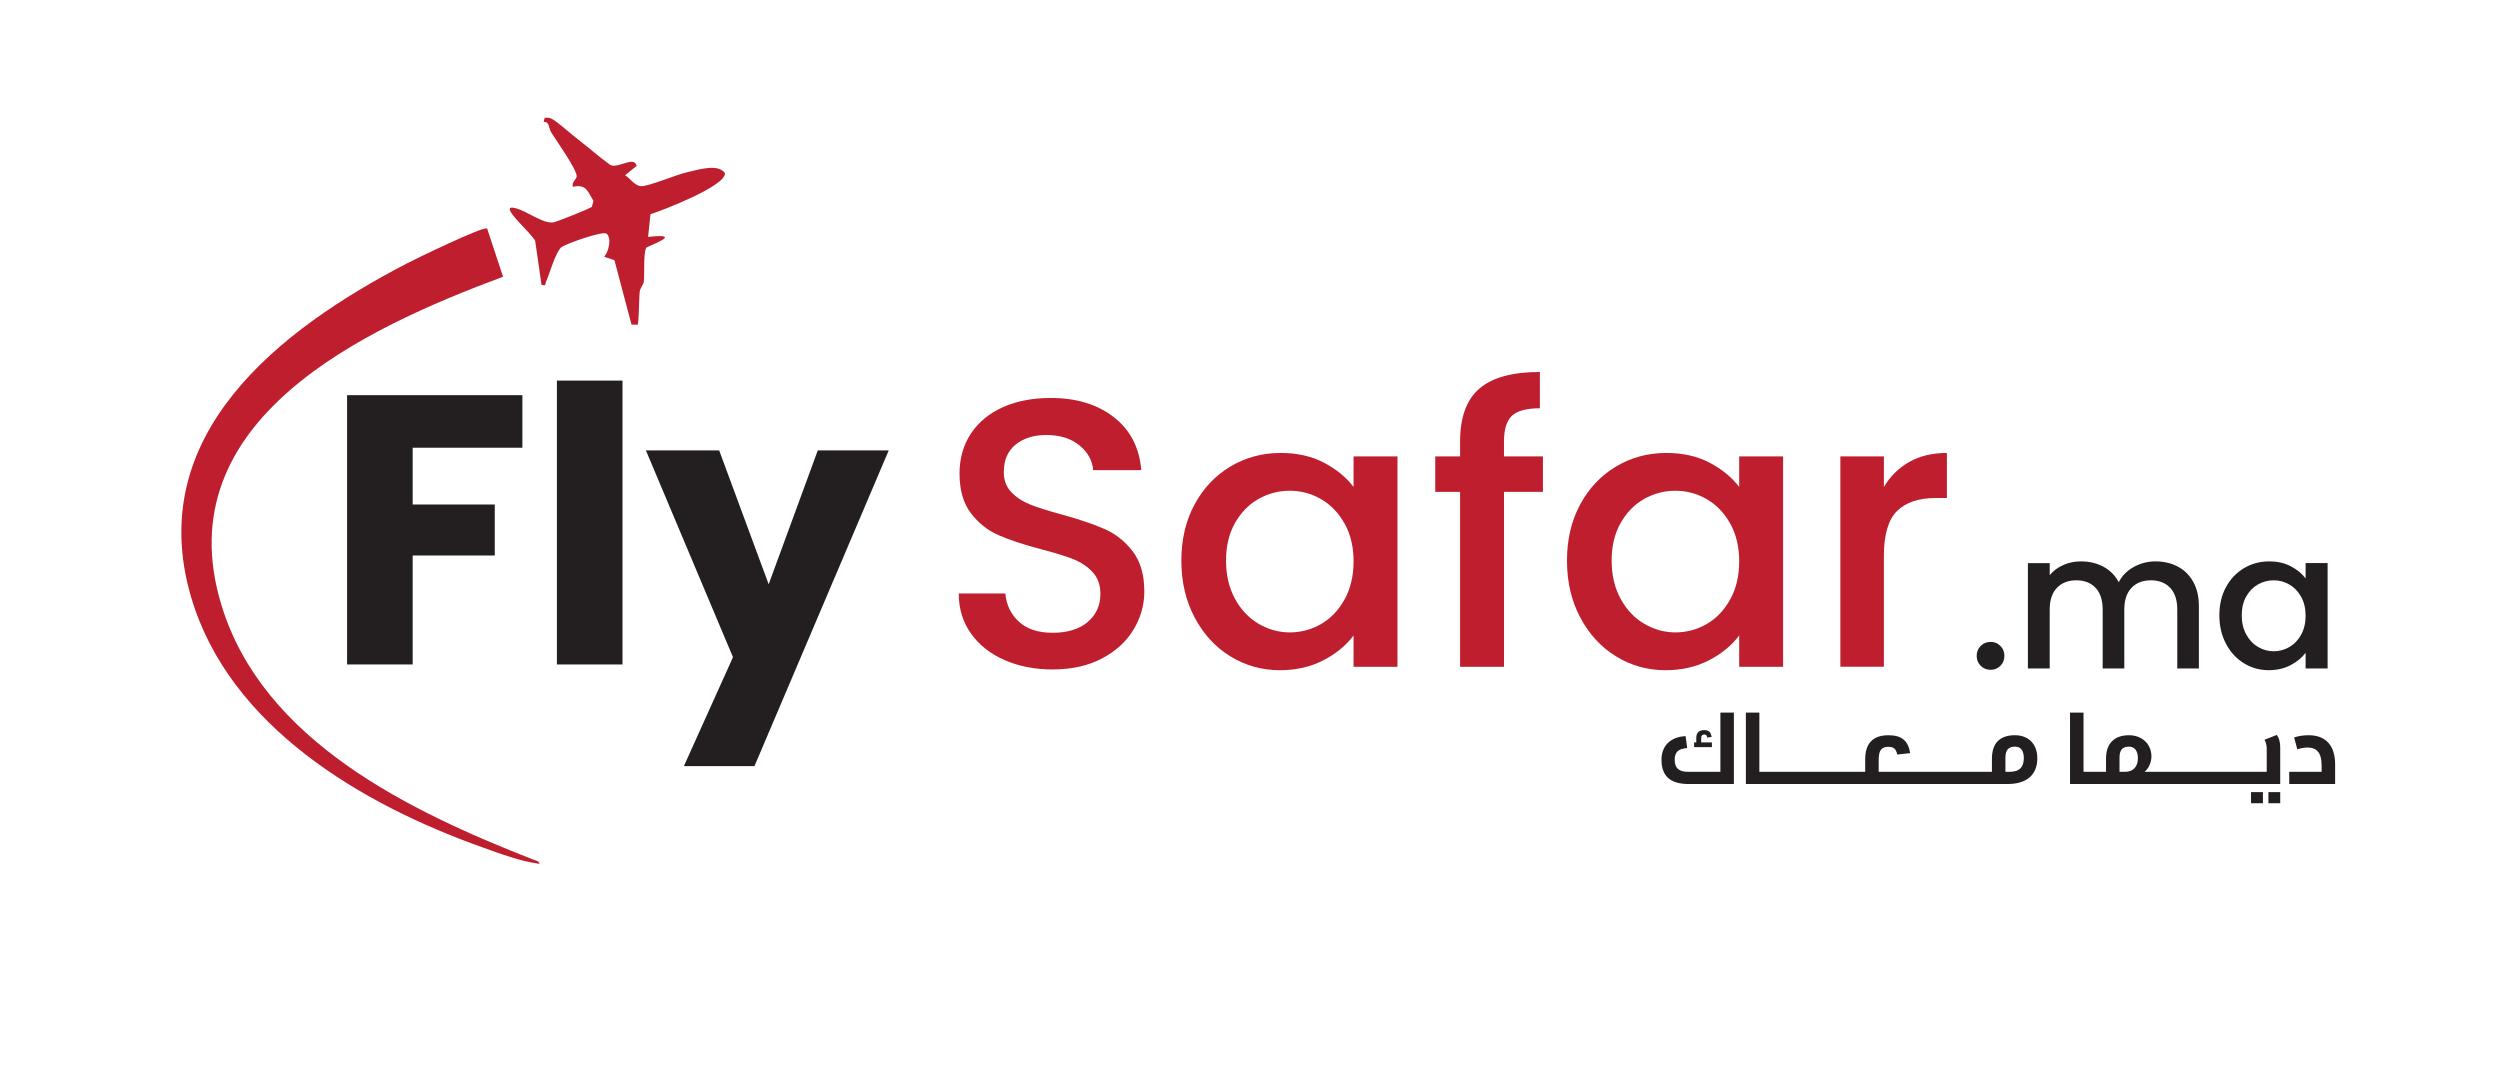 <?xml version="1.0" encoding="UTF-8"?>
<svg id="Calque_1" xmlns="http://www.w3.org/2000/svg" version="1.1" viewBox="0 0 2000 861.9">
  <!-- Generator: Adobe Illustrator 29.7.1, SVG Export Plug-In . SVG Version: 2.1.1 Build 8)  -->
  <defs>
    <style>
      .st0 {
        fill: #231f20;
      }

      .st1 {
        fill: #be1e2d;
      }
    </style>
  </defs>
  <g>
    <path class="st1" d="M803.67,528.07c-11.41-4.99-20.37-12.07-26.88-21.23-6.52-9.16-9.78-19.85-9.78-32.07h37.27c.81,9.16,4.43,16.7,10.84,22.6,6.42,5.91,15.43,8.86,27.03,8.86s21.38-2.9,28.1-8.7c6.72-5.8,10.08-13.29,10.08-22.45,0-7.13-2.09-12.93-6.26-17.41-4.18-4.48-9.37-7.94-15.58-10.39-6.21-2.44-14.82-5.09-25.81-7.94-13.85-3.67-25.1-7.38-33.75-11.15-8.66-3.76-16.04-9.62-22.14-17.56-6.11-7.94-9.16-18.53-9.16-31.77,0-12.22,3.05-22.91,9.16-32.07,6.11-9.16,14.66-16.19,25.66-21.08,11-4.89,23.72-7.33,38.18-7.33,20.57,0,37.42,5.15,50.55,15.43,13.13,10.28,20.41,24.39,21.84,42.3h-38.49c-.61-7.74-4.28-14.36-11-19.85-6.72-5.5-15.58-8.25-26.57-8.25-9.98,0-18.13,2.55-24.44,7.64-6.31,5.09-9.47,12.42-9.47,21.99,0,6.52,1.98,11.87,5.96,16.04,3.97,4.18,9.01,7.48,15.12,9.93,6.11,2.44,14.46,5.09,25.05,7.94,14.05,3.87,25.5,7.74,34.36,11.61,8.86,3.87,16.39,9.83,22.6,17.87,6.21,8.05,9.32,18.78,9.32,32.22,0,10.8-2.9,20.98-8.7,30.55-5.8,9.57-14.26,17.26-25.36,23.06-11.1,5.8-24.18,8.7-39.25,8.7-14.26,0-27.08-2.49-38.48-7.48Z"/>
    <path class="st1" d="M955.63,403.6c7.02-13.03,16.59-23.16,28.71-30.39,12.11-7.23,25.5-10.84,40.17-10.84,13.24,0,24.79,2.6,34.67,7.79,9.88,5.19,17.77,11.66,23.67,19.4v-24.44h35.13v168.3h-35.13v-25.05c-5.91,7.94-13.95,14.56-24.13,19.85-10.19,5.29-21.79,7.94-34.82,7.94-14.46,0-27.7-3.71-39.71-11.15-12.02-7.43-21.54-17.82-28.56-31.16-7.03-13.33-10.54-28.45-10.54-45.36s3.51-31.87,10.54-44.9ZM1075.67,418.87c-4.79-8.55-11.05-15.07-18.79-19.55-7.74-4.48-16.09-6.72-25.04-6.72s-17.31,2.19-25.05,6.57c-7.74,4.38-14,10.8-18.78,19.24-4.79,8.45-7.18,18.48-7.18,30.09s2.39,21.79,7.18,30.55c4.78,8.76,11.09,15.42,18.94,20.01,7.83,4.58,16.14,6.87,24.9,6.87s17.31-2.24,25.04-6.72c7.74-4.48,14-11.05,18.79-19.7,4.78-8.65,7.18-18.79,7.18-30.39s-2.39-21.69-7.18-30.24Z"/>
    <path class="st1" d="M1234.36,393.52h-31.16v139.9h-35.13v-139.9h-19.86v-28.41h19.86v-11.91c0-19.34,5.14-33.45,15.42-42.31,10.28-8.86,26.42-13.29,48.41-13.29v29.02c-10.59,0-18.02,1.99-22.3,5.96-4.28,3.97-6.41,10.84-6.41,20.62v11.91h31.16v28.41Z"/>
    <path class="st1" d="M1264.13,403.6c7.02-13.03,16.59-23.16,28.71-30.39,12.11-7.23,25.5-10.84,40.17-10.84,13.24,0,24.79,2.6,34.67,7.79,9.88,5.19,17.77,11.66,23.67,19.4v-24.44h35.13v168.3h-35.13v-25.05c-5.91,7.94-13.95,14.56-24.13,19.85-10.19,5.29-21.79,7.94-34.82,7.94-14.46,0-27.7-3.71-39.71-11.15-12.02-7.43-21.54-17.82-28.56-31.16-7.03-13.33-10.54-28.45-10.54-45.36s3.51-31.87,10.54-44.9ZM1384.17,418.87c-4.79-8.55-11.05-15.07-18.79-19.55-7.74-4.48-16.09-6.72-25.04-6.72s-17.31,2.19-25.05,6.57c-7.74,4.38-14,10.8-18.78,19.24-4.79,8.45-7.18,18.48-7.18,30.09s2.39,21.79,7.18,30.55c4.78,8.76,11.09,15.42,18.94,20.01,7.83,4.58,16.14,6.87,24.9,6.87s17.31-2.24,25.04-6.72c7.74-4.48,14-11.05,18.79-19.7,4.78-8.65,7.18-18.79,7.18-30.39s-2.39-21.69-7.18-30.24Z"/>
    <path class="st1" d="M1527.43,369.54c8.45-4.78,18.48-7.18,30.09-7.18v36.04h-8.86c-13.65,0-23.98,3.47-31.01,10.39-7.03,6.92-10.54,18.94-10.54,36.04v88.58h-34.82v-168.3h34.82v24.44c5.09-8.55,11.86-15.22,20.31-20.01Z"/>
    <path class="st0" d="M1584.55,532.65c-2.14-2.14-3.21-4.79-3.21-7.96s1.07-5.81,3.21-7.96c2.14-2.14,4.79-3.21,7.96-3.21s5.66,1.07,7.8,3.21c2.14,2.14,3.21,4.8,3.21,7.96s-1.07,5.81-3.21,7.96c-2.14,2.14-4.74,3.21-7.8,3.21s-5.81-1.07-7.96-3.21Z"/>
    <path class="st0" d="M1742.21,453.24c5.25,2.75,9.38,6.83,12.39,12.24,3.01,5.41,4.51,11.93,4.51,19.58v49.72h-17.29v-47.12c0-7.55-1.89-13.33-5.66-17.37-3.77-4.03-8.93-6.04-15.45-6.04s-11.7,2.01-15.53,6.04c-3.82,4.03-5.74,9.82-5.74,17.37v47.12h-17.29v-47.12c0-7.55-1.89-13.33-5.66-17.37-3.77-4.03-8.93-6.04-15.45-6.04s-11.7,2.01-15.53,6.04c-3.82,4.03-5.74,9.82-5.74,17.37v47.12h-17.44v-84.3h17.44v9.64c2.85-3.47,6.47-6.17,10.86-8.11,4.38-1.94,9.08-2.91,14.08-2.91,6.73,0,12.75,1.43,18.05,4.28,5.3,2.86,9.38,6.99,12.24,12.39,2.55-5.1,6.53-9.15,11.93-12.16,5.41-3.01,11.22-4.51,17.44-4.51,6.63,0,12.57,1.38,17.82,4.13Z"/>
    <path class="st0" d="M1780.77,469.76c3.52-6.53,8.31-11.6,14.38-15.22,6.07-3.62,12.77-5.43,20.12-5.43,6.63,0,12.42,1.3,17.36,3.9,4.95,2.6,8.9,5.84,11.86,9.71v-12.24h17.6v84.3h-17.6v-12.55c-2.96,3.98-6.99,7.29-12.09,9.94-5.1,2.65-10.92,3.98-17.44,3.98-7.24,0-13.87-1.86-19.89-5.58-6.02-3.72-10.79-8.92-14.3-15.61-3.52-6.68-5.28-14.25-5.28-22.72s1.76-15.96,5.28-22.49ZM1840.89,477.41c-2.4-4.28-5.53-7.55-9.41-9.79-3.88-2.24-8.06-3.37-12.54-3.37s-8.67,1.1-12.55,3.29c-3.88,2.19-7.01,5.41-9.41,9.64-2.4,4.23-3.6,9.26-3.6,15.07s1.2,10.92,3.6,15.3c2.39,4.39,5.56,7.73,9.49,10.02,3.92,2.3,8.08,3.44,12.47,3.44s8.67-1.12,12.54-3.37c3.88-2.24,7.01-5.53,9.41-9.87,2.39-4.33,3.59-9.41,3.59-15.22s-1.2-10.86-3.59-15.15Z"/>
  </g>
  <g>
    <path class="st0" d="M417.91,316.14v42.04h-87.77v45.42h65.67v40.81h-65.67v87.16h-52.48v-215.43h140.25Z"/>
    <path class="st0" d="M498,304.48v227.09h-52.48v-227.09h52.48Z"/>
    <path class="st0" d="M710.98,360.33l-107.41,252.57h-56.47l39.28-87.16-69.66-165.41h58.62l39.59,107.1,39.28-107.1h56.77Z"/>
  </g>
  <g>
    <path class="st0" d="M1376.31,617.46h-25.76c-7.44,0-10.8-2.96-10.8-9.68,0-6.08,2.88-8.8,10-9.36l-1.28-9.52c-12.24.64-19.28,7.92-19.28,18.88,0,13.12,7.04,19.44,21.84,19.44h36.08v-57.12h-10.8v47.36Z"/>
    <path class="st0" d="M1369.51,593.94h-8.56v-3.52c0-1.84.8-2.8,2.48-2.8,1.52,0,2,.56,2.24,2.4l3.6-.48c-.56-3.92-2.24-5.44-6.08-5.44s-6.16,2.16-6.16,6v3.84h-1.76v3.76h14.24v-3.76Z"/>
    <path class="st0" d="M1611.94,588.18c-12.16,0-18.4,6.4-18.4,18.8v10.48h-90.59v-9.92c0-7.12,2.32-10.08,7.52-10.08,4.56,0,6.4,1.6,7.28,6.16l10.4-1.12c-1.6-10-6.88-14.32-17.36-14.32-12.4,0-18.64,6.48-18.64,19.28v10h-84.66v-47.36h-10.8v57.12h209.08c15.6,0,24.08-7.28,24.08-20.64,0-11.28-6.96-18.4-17.92-18.4ZM1607.7,617.46h-3.36v-11.36c0-6,2.4-8.8,7.76-8.8,4.48,0,6.96,3.28,6.96,9.28,0,7.28-3.76,10.88-11.36,10.88Z"/>
    <path class="st0" d="M1811.62,591.78c1.2,2.16,1.76,4.64,1.76,7.6v18.08h-97.76c3.28-2.56,5.52-7.52,5.52-12.24,0-10.32-7.84-17.04-17.92-17.04-11.84,0-18.4,6.72-18.4,18.64v10.64h-18v-47.36h-10.8v57.12h168.16v-28.72c0-4.88-.8-7.92-2.72-10.56l-9.84,3.84ZM1700.01,617.46h-4.4v-11.52c0-5.84,2.4-8.64,7.52-8.64,4.56,0,7.2,3.44,7.2,9.28,0,6.8-3.84,10.88-10.32,10.88Z"/>
    <rect class="st0" x="1800.82" y="633.7" width="9.52" height="8.88"/>
    <rect class="st0" x="1814.74" y="633.7" width="9.44" height="8.88"/>
    <path class="st0" d="M1846.9,588.18c-4.08,0-8,.56-11.6,1.76l2.56,9.52c2.96-.96,5.68-1.44,8.16-1.44,7.68,0,11.28,4.56,11.28,14.4v5.04h-25.92v9.76h36.72v-15.84c0-14.96-7.52-23.2-21.2-23.2Z"/>
  </g>
  <g>
    <path class="st1" d="M389.72,182.86l12.72,38.53c-111.31,41.39-269.83,114.78-225.49,262.03,32.96,109.46,151.24,165.61,249.04,204.03,1.77.7,5.78,1.37,5.55,3.61-15.67-2.12-31.06-8-45.99-13.33-95.83-34.17-202.28-96.35-232.72-200.28-38.05-129.89,71.13-213.86,172.26-266.49,7.12-3.71,62-30.46,64.64-28.11Z"/>
    <path class="st1" d="M462.6,111.68c8.66,6.59,16.82,13.99,25.73,20.34,6.27,3.04,18.85-7.69,20.98.69l-9.22,7.5c4.26,2.62,7.42,8.27,12.77,8.72s28.36-9.25,36.67-11.09c8.66-1.92,24.83-7.33,30.44.69.79,10.26-49.81,29.76-59.61,32.84l-1.88,18.16c30.7-3.4-.57,7.38-1.42,8.64-2.5,3.73-1.29,21.71-2.02,27.22-.34,2.57-2.88,4.63-3.35,8.35-.44,3.45-.54,24.96-1.58,26.02l-4.9-.09-13.68-51.55-8.17-2.73c3.53-3.79,6.28-15.13,1.79-18.5-3.03-2.27-32.71,8.16-36.11,10.96-4.59,3.77-9.4,21.32-12.32,27.79-.89,1.97.79,3.04-3.5,2.35l-5.11-35.54c-3.98-6.24-17.63-18.3-19.97-23.82-1.35-3.19,1.73-2.63,3.83-2.16,9.43,2.09,21.57,12.31,30.44,11.52,2.31-.21,29.97-11.29,31.09-12.53l1.25-4.77c-4.84-7.78-5.45-13.42-16.46-11.28-1.17-3.5,2.54-5.75,3.02-7.96,1.05-4.8-16.73-29.59-20.43-35.66-2.05-3.36-1.15-8.6-5.97-8.23l.82-3.33c2.06-.24,3.93-.07,5.8.89,4.21,2.15,16.07,12.76,21.06,16.56Z"/>
  </g>
</svg>